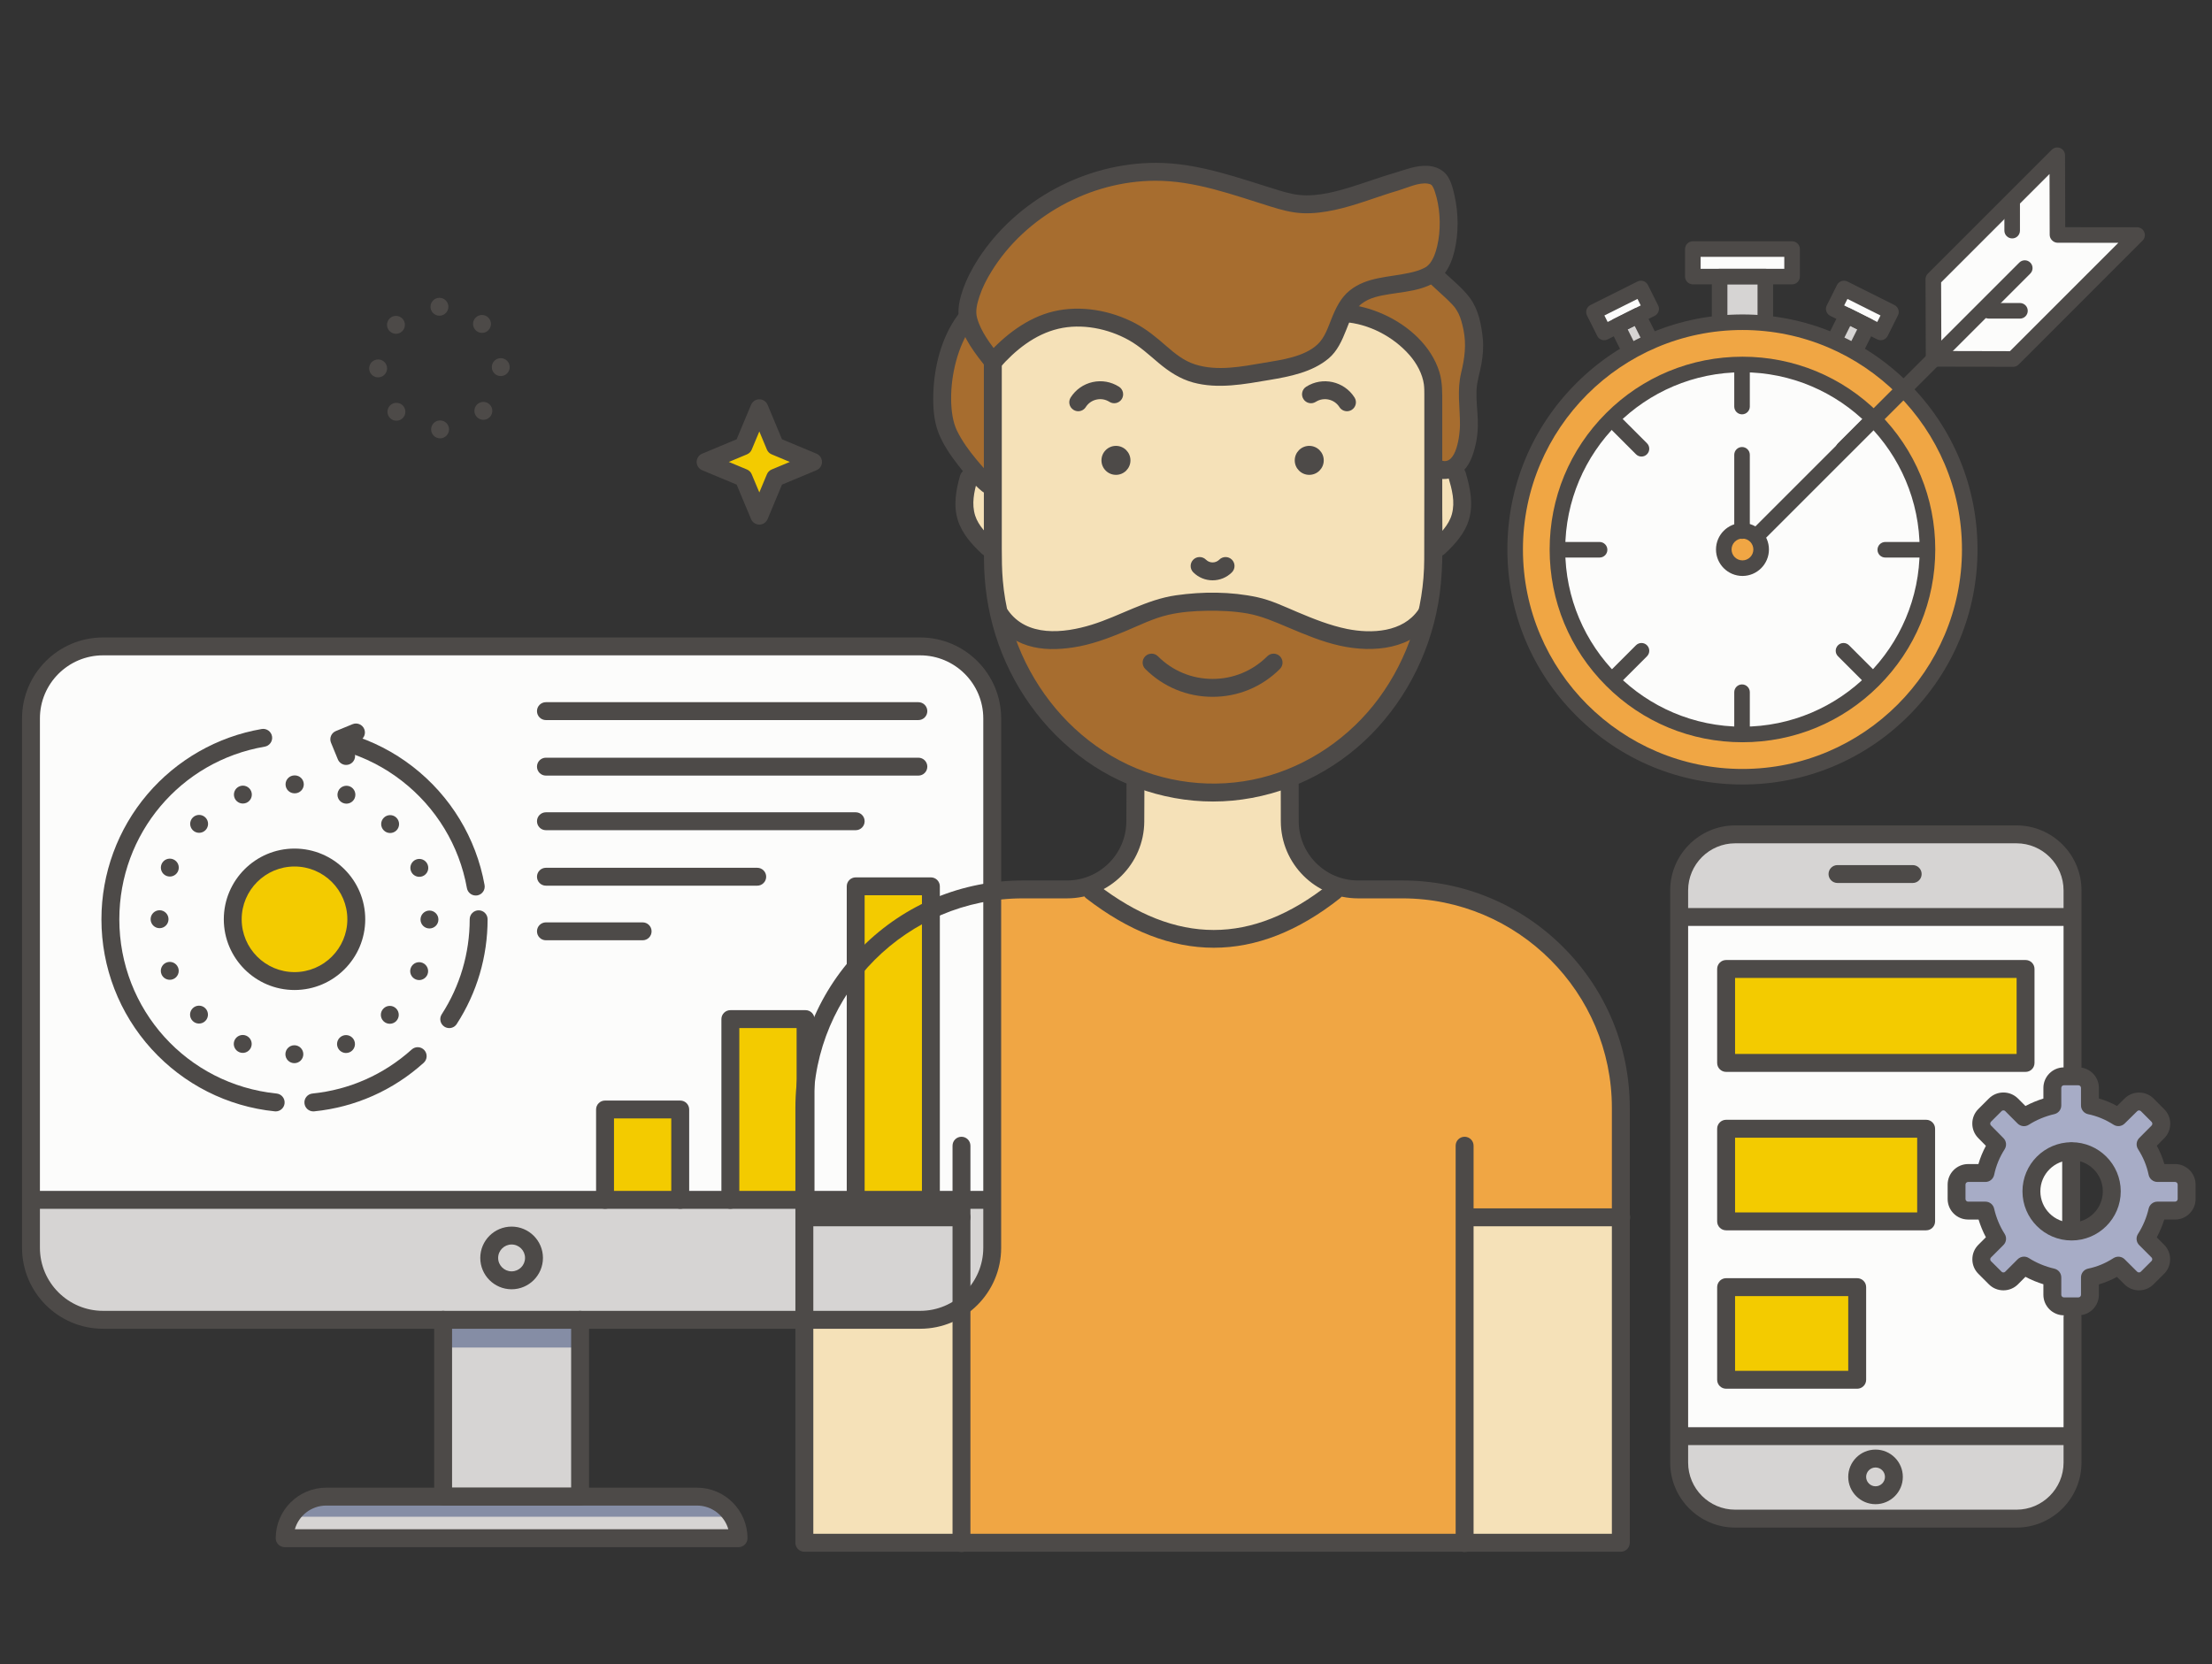 <?xml version="1.0" encoding="utf-8"?>
<!-- Generator: Adobe Illustrator 16.0.0, SVG Export Plug-In . SVG Version: 6.00 Build 0)  -->
<!DOCTYPE svg PUBLIC "-//W3C//DTD SVG 1.1//EN" "http://www.w3.org/Graphics/SVG/1.1/DTD/svg11.dtd">
<svg version="1.1" id="图层_1" xmlns="http://www.w3.org/2000/svg" xmlns:xlink="http://www.w3.org/1999/xlink" x="0px" y="0px"
	 width="436px" height="328.124px" viewBox="0 0 436 328.124" enable-background="new 0 0 436 328.124" xml:space="preserve">
<rect x="0" y="0" width="436" height="328.124" fill="#333333" stroke="none"/>
<g>
	<g>
		<g>
			<path fill="#4D4A48" d="M84.979,84.669c-0.013-0.976,0.772-1.771,1.749-1.786l0,0l0,0l0,0c0.973-0.005,1.768,0.773,1.784,1.751
				l0,0c0.01,0.971-0.775,1.771-1.752,1.781l0,0c-0.006,0-0.009,0-0.017,0l0,0C85.777,86.416,84.988,85.638,84.979,84.669z
				 M76.898,82.438c-0.693-0.688-0.7-1.802-0.02-2.501l0,0c0.686-0.693,1.8-0.698,2.5-0.014l0,0
				c0.687,0.682,0.697,1.796,0.021,2.494l0,0c-0.349,0.35-0.809,0.523-1.266,0.523l0,0C77.686,82.939,77.243,82.772,76.898,82.438z
				 M94.042,82.261c-0.697-0.678-0.713-1.797-0.033-2.491l0,0l0,0l0,0c0.684-0.704,1.801-0.713,2.5-0.035l0,0
				c0.697,0.682,0.707,1.796,0.03,2.494l0,0c-0.346,0.355-0.805,0.533-1.266,0.533l0,0C94.827,82.762,94.387,82.594,94.042,82.261z
				 M72.767,72.636c-0.01-0.977,0.779-1.77,1.752-1.775l0,0c0.976-0.005,1.771,0.783,1.778,1.757l0,0
				c0.003,0.974-0.786,1.77-1.758,1.774l0,0c-0.003,0-0.009,0-0.009,0l0,0C73.556,74.392,72.767,73.61,72.767,72.636z M96.94,72.402
				c0,0,0,0,0-0.003l0,0c-0.016-0.971,0.763-1.775,1.736-1.79l0,0c0.973-0.015,1.777,0.762,1.791,1.738l0,0
				c0.016,0.973-0.762,1.775-1.742,1.792l0,0c-0.003,0-0.013,0-0.02,0l0,0C97.743,74.139,96.953,73.367,96.94,72.402z M76.802,65.29
				c-0.69-0.686-0.693-1.805-0.006-2.496l0,0c0.689-0.69,1.804-0.693,2.497-0.005l0,0c0.693,0.687,0.693,1.802,0.003,2.496l0,0
				c-0.345,0.347-0.798,0.52-1.249,0.52l0,0C77.598,65.804,77.144,65.631,76.802,65.29z M93.786,65.133
				c-0.71-0.677-0.729-1.794-0.053-2.496l0,0c0.68-0.704,1.794-0.722,2.498-0.046l0,0c0.704,0.679,0.723,1.794,0.046,2.496l0,0
				c-0.345,0.36-0.812,0.54-1.271,0.54l0,0C94.565,65.626,94.124,65.461,93.786,65.133z M84.857,60.475
				c0-0.975,0.781-1.763,1.761-1.763l0,0c0.97,0,1.761,0.789,1.761,1.763l0,0c0,0.978-0.792,1.765-1.761,1.765l0,0
				C85.639,62.24,84.857,61.453,84.857,60.475z"/>
		</g>
	</g>
	<g>
		<g>
			<path fill="#A76D2F" d="M275.21,35.83c-7.197,2.08-14.933,5.95-22.126,3.84c-7.19-2.111-14.262-4.918-21.719-5.632
				c-14.331-1.379-29.158,5.777-36.993,17.853c-1.778,2.735-3.23,5.75-3.691,8.978c-0.463,3.23,3.041,7.915,5.058,10.479
				c3.648-4.241,8.745-7.962,14.309-8.564c5.563-0.603,11.331,0.986,15.8,4.351c2.452,1.847,4.542,4.211,7.269,5.606
				c4.571,2.33,10.033,1.551,15.097,0.721c4.354-0.72,10.914-1.694,13.556-5.23c2.057-2.756,2.389-6.614,4.798-9.072
				c3.779-3.851,10.42-2.341,15.179-4.876c4.627-2.466,4.663-14.367,1.922-18.837C281.625,33.334,278.039,35.015,275.21,35.83z"/>
		</g>
	</g>
	<g>
		<g>
			<path fill="#A76D2F" d="M281.746,54.282c-7.549,1.09-13.037,3.14-16.25,6.251c13.223,3.106,19.894,12.802,16.983,32.144
				c2.727,1.185,5.245-0.55,7.499-5.86c-0.812-6.688-0.65-13.694,0.604-21.057C289.633,60.03,287.122,55.792,281.746,54.282z"/>
		</g>
	</g>
	<g>
		<g>
			<path fill="#A76D2F" d="M195.688,95.641V70.408l-5.377-7.389C182.739,75.958,183.426,87.075,195.688,95.641z"/>
		</g>
	</g>
	<g>
		<g>
			<path fill="#A76D2F" d="M237.632,118.637c-15.176,0-28.59,15.117-40.542,3.787c6.691,19.372,18.988,32.129,40.654,33.825
				c21.393-0.546,35.882-11.673,43.181-33.825C267.98,133.116,244.217,115.287,237.632,118.637z"/>
		</g>
	</g>
	<g>
		<g>
			<path fill="#F5E1B8" d="M265.496,61.812c-1.893,5.917-5.968,10.183-14.46,11.594h-14.583l-20.381-10.44
				c-9.743-0.018-16.72,2.589-20.332,8.38l0.723,47.291c10.877,16.974,32.757-2,42.283,0.041
				c16.057-0.041,31.236,14.438,42.705,2.43l0.71-46.822C279.426,68.038,274.161,63.068,265.496,61.812z"/>
		</g>
	</g>
	<g>
		<g>
			<path fill="#F5E1B8" d="M283.566,93.702v14.29c4.42-2.769,5.373-7.709,3.707-14.29H283.566z"/>
		</g>
	</g>
	<g>
		<g>
			<path fill="#F5E1B8" d="M190.078,101.583l5.61,5.705V96.699C192.259,93.665,190.226,94.804,190.078,101.583z"/>
		</g>
	</g>
	<g>
		<g>
			<path fill="#F5E1B8" d="M254.967,154.023c-10.414,2.931-20.848,2.941-31.255,0.005c1.985,10.023-1.833,16.365-8.609,20.841
				c15.921,14.088,32.345,13.091,49.174,0C255.2,171.517,253.265,163.783,254.967,154.023z"/>
		</g>
	</g>
	<g>
		<g>
			<rect x="288.864" y="239.983" fill="#F5E1B8" width="30.701" height="64.164"/>
		</g>
	</g>
	<g>
		<g>
			<rect x="158.812" y="239.983" fill="#F5E1B8" width="30.7" height="64.164"/>
		</g>
	</g>
	<g>
		<g>
			<path fill="#F0A644" d="M285.876,176.387l-21.6-1.519c-17.42,14.093-33.739,13.091-49.174,0h-19.415
				c-17.556,4.976-30.575,14.393-35.501,31.74l-1.374,33.375h30.7v-14.118v14.118v64.229l99.352-0.065v-64.164h30.701
				C322.942,205.616,313.101,183.165,285.876,176.387z"/>
		</g>
	</g>
	<g>
		<g>
			<circle fill="#F0A644" cx="343.578" cy="108.264" r="44.74"/>
		</g>
	</g>
	<g>
		<g>
			<polygon fill="#FCFCFB" points="405.54,46.273 405.498,30.608 381.071,55.036 381.117,70.678 381.174,70.731 396.805,70.769 
				421.228,46.341 405.587,46.32 			"/>
		</g>
	</g>
	<g>
		<g>
			<path fill="#FCFCFB" d="M343.271,72.015c-20.047,0-36.29,16.25-36.29,36.291c0,20.041,16.243,36.291,36.29,36.291
				c20.042,0,36.291-16.25,36.291-36.291C379.562,88.265,363.312,72.015,343.271,72.015z"/>
		</g>
	</g>
	<g>
		<g>
			<path fill="#F0A644" d="M343.691,105.004c-1.789,0-3.24,1.454-3.24,3.241c0,1.787,1.451,3.24,3.24,3.24
				c1.786,0,3.235-1.453,3.235-3.24C346.927,106.458,345.478,105.004,343.691,105.004z"/>
		</g>
	</g>
	<g>
		<g>
			<rect x="333.667" y="49.103" fill="#FCFCFB" width="20.084" height="5.419"/>
		</g>
	</g>
	<g>
		<g>
			
				<rect x="362.012" y="59.761" transform="matrix(-0.894 -0.448 0.448 -0.894 667.883 280.315)" fill="#FCFCFB" width="10.14" height="2.869"/>
		</g>
	</g>
	<g>
		<g>
			<polygon fill="#FCFCFB" points="314.659,62.184 315.946,64.749 325.005,60.208 323.727,57.642 			"/>
		</g>
	</g>
	<g>
		<g>
			<rect x="338.95" y="54.522" fill="#D6D4D3" width="8.999" height="8.083"/>
		</g>
	</g>
	<g>
		<g>
			<polygon fill="#D6D4D3" points="362.912,67.297 365.412,68.431 367.285,64.282 364.791,63.148 			"/>
		</g>
	</g>
	<g>
		<g>
			<polygon fill="#D6D4D3" points="319.813,64.502 322.086,68.449 324.46,67.077 322.187,63.13 			"/>
		</g>
	</g>
	<g>
		<g>
			<rect x="331.121" y="180.781" fill="#FCFCFB" width="77.12" height="102.349"/>
		</g>
	</g>
	<g>
		<g>
			<path fill="#D6D4D3" d="M397.587,164.333h-55.546c-6.03,0-10.92,4.892-10.92,10.919v5.528h77.386v-5.528
				C408.507,169.225,403.624,164.333,397.587,164.333z"/>
		</g>
	</g>
	<g>
		<g>
			<path fill="#D6D4D3" d="M330.897,288.465c0,6.029,4.893,10.915,10.921,10.915h55.55c6.033,0,10.916-4.885,10.916-10.915v-5.533
				h-77.387V288.465z"/>
		</g>
	</g>
	<g>
		<g>
			<rect x="340.233" y="191.022" fill="#F3CB00" width="59.019" height="18.528"/>
		</g>
	</g>
	<g>
		<g>
			<rect x="340.233" y="222.519" fill="#F3CB00" width="39.425" height="18.265"/>
		</g>
	</g>
	<g>
		<g>
			<rect x="340.233" y="253.752" fill="#F3CB00" width="25.826" height="18.265"/>
		</g>
	</g>
	<g>
		<g>
			<path fill="#A7ACC6" d="M428.721,231.247h-3.482c-0.445-2.117-1.247-3.965-2.329-5.649l2.438-2.451
				c0.884-0.896,0.884-2.334-0.007-3.225l-2.096-2.101c-0.891-0.891-2.328-0.896-3.219-0.015l-2.473,2.435
				c-1.682-1.073-3.493-1.874-5.607-2.313v-3.452c0-1.26-1.022-2.284-2.287-2.284h-2.84c-1.262,0-2.283,1.023-2.283,2.284v3.452
				c-1.945,0.445-3.904,1.241-5.59,2.324l-2.445-2.44c-0.891-0.89-2.336-0.89-3.23,0l-2.085,2.085
				c-0.886,0.887-0.89,2.325-0.005,3.22l2.462,2.496c-1.069,1.686-1.857,3.518-2.304,5.634h-3.402c-1.263,0-2.283,1.021-2.283,2.282
				v2.846c0,1.26,1.021,2.287,2.283,2.287h3.408c0.44,1.939,1.229,3.863,2.3,5.544l-2.444,2.44c-0.894,0.891-0.894,2.338,0,3.229
				l2.07,2.077c0.896,0.891,2.34,0.891,3.23-0.004l2.445-2.445c1.692,1.083,3.645,1.882,5.59,2.328v3.426
				c0,1.263,1.021,2.284,2.283,2.284h2.84c1.265,0,2.287-1.021,2.287-2.284v-3.426c2.114-0.44,3.916-1.24,5.6-2.313l2.461,2.44
				c0.891,0.886,2.327,0.886,3.218,0l2.09-2.091c0.896-0.891,0.896-2.334,0.007-3.229l-2.419-2.42
				c1.08-1.681,1.892-3.615,2.337-5.554h3.482c1.256,0,2.277-1.027,2.277-2.287v-2.846
				C430.998,232.269,429.977,231.247,428.721,231.247z M408.326,243.016c-4.502,0-8.148-3.649-8.148-8.15
				c0-4.5,3.646-8.151,8.148-8.151c4.5,0,8.15,3.651,8.15,8.151C416.477,239.367,412.826,243.016,408.326,243.016z"/>
		</g>
	</g>
	<g>
		<g>
			<polygon fill="#F3CB00" points="149.667,80.478 146.548,87.951 139.082,91.069 146.548,94.187 149.667,101.66 152.789,94.187 
				160.252,91.069 152.789,87.951 			"/>
		</g>
	</g>
	<g>
		<g>
			<path fill="#D6D4D3" d="M6.143,246.97c0,7.3,5.919,13.217,13.217,13.217h162.996c7.298,0,13.22-5.917,13.22-13.217v-10.429H6.143
				V246.97z"/>
		</g>
	</g>
	<g>
		<g>
			<rect x="86.378" y="259.829" fill="#D6D4D3" width="27.959" height="35.216"/>
		</g>
	</g>
	<g>
		<g>
			<path fill="#D6D4D3" d="M137.755,295.045H64.607c-4.318,0-7.818,3.503-7.818,7.816v0.032h88.783v-0.032
				C145.572,298.548,142.069,295.045,137.755,295.045z"/>
		</g>
	</g>
	<g>
		<g>
			<rect x="87.841" y="260.009" fill="#858DA5" width="26.825" height="5.651"/>
		</g>
	</g>
	<g>
		<g>
			<path fill="#858DA5" d="M64.607,295.127c-2.764,0-5.195,1.356-6.583,3.523v0.359h85.05v-1.868
				c-1.389-1.296-3.263-2.014-5.32-2.014H64.607z"/>
		</g>
	</g>
	<g>
		<g>
			<path fill="#FCFCFB" d="M180.501,127.431H21.184c-8.328,0-15.077,6.749-15.077,15.076v94.034h189.469v-94.034
				C195.575,134.18,188.822,127.431,180.501,127.431z"/>
		</g>
	</g>
	<g>
		<g>
			<rect x="168.665" y="174.782" fill="#F3CB00" width="15.461" height="61.5"/>
		</g>
	</g>
	<g>
		<g>
			<rect x="143.637" y="200.914" fill="#F3CB00" width="15.465" height="35.476"/>
		</g>
	</g>
	<g>
		<g>
			<rect x="118.935" y="218.729" fill="#F3CB00" width="15.458" height="17.737"/>
		</g>
	</g>
	<g>
		<g>
			<circle fill="#F3CB00" cx="58.051" cy="180.988" r="12.418"/>
		</g>
	</g>
	<g>
		<path fill="#4D4A48" d="M149.667,103.421c-0.713,0-1.351-0.426-1.626-1.083l-2.843-6.799l-6.798-2.839
			c-0.655-0.28-1.085-0.917-1.085-1.63c0-0.715,0.43-1.353,1.085-1.63l6.798-2.841l2.843-6.797c0.276-0.654,0.914-1.084,1.626-1.084
			c0.713,0,1.351,0.431,1.63,1.084l2.839,6.797l6.799,2.841c0.654,0.277,1.085,0.915,1.085,1.63c0,0.713-0.431,1.35-1.085,1.63
			l-6.799,2.839l-2.839,6.799C151.018,102.995,150.38,103.421,149.667,103.421z M143.657,91.069l3.575,1.487
			c0.424,0.183,0.766,0.523,0.94,0.953l1.495,3.569l1.492-3.569c0.178-0.43,0.516-0.771,0.947-0.953l3.569-1.487l-3.569-1.494
			c-0.431-0.177-0.769-0.516-0.947-0.946l-1.492-3.569l-1.495,3.569c-0.174,0.431-0.516,0.769-0.94,0.946L143.657,91.069z"/>
	</g>
	<g>
		<g>
			<g>
				<g>
					<g>
						<path fill="#4D4A48" d="M397.467,301.151h-55.452c-7.055,0-12.808-5.746-12.808-12.808V175.531
							c0-7.06,5.753-12.806,12.808-12.806h55.452c7.059,0,12.809,5.746,12.809,12.806v35.603c0,0.973-0.792,1.763-1.769,1.763
							c-0.975,0-1.765-0.79-1.765-1.763v-35.603c0-5.116-4.162-9.278-9.275-9.278h-55.452c-5.109,0-9.273,4.162-9.273,9.278v112.812
							c0,5.113,4.164,9.279,9.273,9.279h55.452c5.113,0,9.275-4.167,9.275-9.279v-28.688c0-0.973,0.79-1.761,1.765-1.761
							c0.977,0,1.769,0.788,1.769,1.761v28.688C410.275,295.405,404.525,301.151,397.467,301.151z"/>
					</g>
				</g>
				<g>
					<g>
						<g>
							<path fill="#4D4A48" d="M408.241,284.891h-77.12c-0.97,0-1.761-0.79-1.761-1.761c0-0.978,0.791-1.767,1.761-1.767h77.12
								c0.97,0,1.761,0.789,1.761,1.767C410.002,284.101,409.211,284.891,408.241,284.891z"/>
						</g>
					</g>
					<g>
						<g>
							<path fill="#4D4A48" d="M408.241,182.542h-77.12c-0.97,0-1.761-0.79-1.761-1.762c0-0.976,0.791-1.767,1.761-1.767h77.12
								c0.97,0,1.761,0.791,1.761,1.767C410.002,181.753,409.211,182.542,408.241,182.542z"/>
						</g>
					</g>
				</g>
				<g>
					<g>
						<path fill="#4D4A48" d="M369.681,296.539c-2.967,0-5.382-2.414-5.382-5.381c0-2.966,2.415-5.381,5.382-5.381
							c2.972,0,5.379,2.415,5.379,5.381C375.06,294.125,372.652,296.539,369.681,296.539z M369.681,289.306
							c-1.019,0-1.853,0.83-1.853,1.852c0,1.017,0.834,1.854,1.853,1.854c1.021,0,1.858-0.837,1.858-1.854
							C371.539,290.135,370.702,289.306,369.681,289.306z"/>
					</g>
				</g>
				<g>
					<g>
						<path fill="#4D4A48" d="M377.006,174.074h-14.823c-0.977,0-1.765-0.789-1.765-1.762c0-0.977,0.788-1.766,1.765-1.766h14.823
							c0.973,0,1.762,0.789,1.762,1.766C378.768,173.285,377.979,174.074,377.006,174.074z"/>
					</g>
				</g>
			</g>
			<g>
				<g>
					<path fill="#4D4A48" d="M399.252,211.316h-59.019c-0.977,0-1.77-0.79-1.77-1.767v-18.528c0-0.972,0.793-1.761,1.77-1.761
						h59.019c0.979,0,1.764,0.789,1.764,1.761v18.528C401.016,210.527,400.23,211.316,399.252,211.316z M341.994,207.783h55.494
						v-14.995h-55.494V207.783z"/>
				</g>
			</g>
			<g>
				<g>
					<path fill="#4D4A48" d="M379.658,242.55h-39.425c-0.977,0-1.77-0.789-1.77-1.767v-18.265c0-0.971,0.793-1.761,1.77-1.761
						h39.425c0.973,0,1.761,0.79,1.761,1.761v18.265C381.419,241.761,380.631,242.55,379.658,242.55z M341.994,239.017h35.896
						v-14.73h-35.896V239.017z"/>
				</g>
			</g>
			<g>
				<g>
					<path fill="#4D4A48" d="M366.06,273.778h-25.826c-0.977,0-1.77-0.789-1.77-1.762v-18.265c0-0.976,0.793-1.766,1.77-1.766
						h25.826c0.979,0,1.769,0.79,1.769,1.766v18.265C367.828,272.99,367.038,273.778,366.06,273.778z M341.994,270.25h22.305
						v-14.735h-22.305V270.25z"/>
				</g>
			</g>
			<g>
				<g>
					<g>
						<path fill="#4D4A48" d="M409.658,259.306h-2.84c-2.234,0-4.052-1.817-4.052-4.051v-2.075
							c-1.229-0.375-2.426-0.871-3.535-1.467l-1.479,1.484c-0.766,0.765-1.785,1.183-2.866,1.183l0,0
							c-1.084,0-2.096-0.418-2.862-1.183l-2.07-2.072c-0.768-0.764-1.189-1.781-1.189-2.864c0-1.084,0.422-2.102,1.189-2.866
							l1.479-1.479c-0.588-1.103-1.07-2.282-1.444-3.493h-2.052c-2.233,0-4.044-1.817-4.044-4.048v-2.846
							c0-2.227,1.811-4.044,4.044-4.044h2.023c0.359-1.25,0.856-2.44,1.473-3.595l-1.508-1.533c-1.564-1.581-1.559-4.14,0.01-5.711
							l2.088-2.085c0.769-0.764,1.78-1.184,2.864-1.184c1.081,0,2.097,0.42,2.866,1.184l1.479,1.479
							c1.109-0.593,2.307-1.089,3.535-1.469v-2.095c0-2.233,1.817-4.05,4.052-4.05h2.84c2.237,0,4.048,1.817,4.048,4.05v2.076
							c1.236,0.359,2.416,0.851,3.576,1.484l1.501-1.484c1.58-1.559,4.141-1.55,5.705,0.019l2.104,2.106
							c1.567,1.575,1.573,4.136,0.002,5.71l-1.47,1.484c0.629,1.159,1.125,2.36,1.488,3.615h2.107c2.229,0,4.046,1.817,4.046,4.044
							v2.846c0,2.231-1.816,4.048-4.046,4.048h-2.128c-0.383,1.216-0.879,2.401-1.476,3.515l1.449,1.453
							c0.768,0.764,1.181,1.781,1.181,2.866c0,1.078-0.415,2.095-1.181,2.859l-2.099,2.087c-1.566,1.569-4.133,1.574-5.708,0.005
							l-1.487-1.479c-1.158,0.627-2.334,1.119-3.566,1.479v2.048C413.706,257.489,411.896,259.306,409.658,259.306z
							 M398.945,247.738c0.323,0,0.66,0.092,0.952,0.279c1.487,0.951,3.23,1.676,5.032,2.091c0.797,0.187,1.366,0.901,1.366,1.721
							v3.426c0,0.29,0.233,0.523,0.522,0.523h2.84c0.288,0,0.523-0.233,0.523-0.523v-3.426c0-0.836,0.584-1.554,1.397-1.727
							c1.806-0.375,3.392-1.037,5.012-2.075c0.701-0.445,1.611-0.35,2.198,0.233l2.457,2.445c0.207,0.197,0.53,0.197,0.731,0
							l2.09-2.086c0.129-0.127,0.155-0.268,0.155-0.369c0-0.097-0.026-0.238-0.155-0.365l-2.412-2.42
							c-0.589-0.586-0.688-1.503-0.239-2.201c0.97-1.509,1.695-3.235,2.103-5.002c0.188-0.8,0.9-1.367,1.72-1.367h3.482
							c0.283,0,0.516-0.234,0.516-0.521v-2.846c0-0.283-0.232-0.516-0.516-0.516h-3.482c-0.829,0-1.555-0.587-1.726-1.402
							c-0.378-1.812-1.069-3.468-2.088-5.062c-0.442-0.693-0.348-1.61,0.234-2.197l2.435-2.451c0.197-0.202,0.197-0.531,0-0.733
							l-2.1-2.102c-0.204-0.202-0.533-0.207-0.731-0.005l-2.474,2.436c-0.587,0.582-1.495,0.678-2.188,0.233
							c-1.609-1.028-3.25-1.707-5.021-2.075c-0.813-0.173-1.397-0.893-1.397-1.727v-3.452c0-0.289-0.235-0.522-0.523-0.522h-2.84
							c-0.289,0-0.522,0.233-0.522,0.522v3.452c0,0.82-0.569,1.533-1.366,1.716c-1.802,0.415-3.545,1.14-5.04,2.096
							c-0.695,0.446-1.611,0.344-2.2-0.238l-2.438-2.445c-0.123-0.126-0.264-0.151-0.366-0.151c-0.101,0-0.243,0.024-0.363,0.151
							l-2.087,2.085c-0.201,0.204-0.201,0.533,0,0.735l2.46,2.496c0.583,0.586,0.678,1.494,0.237,2.192
							c-1.015,1.589-1.688,3.24-2.07,5.047c-0.171,0.815-0.89,1.402-1.725,1.402h-3.402c-0.29,0-0.522,0.233-0.522,0.516v2.846
							c0,0.287,0.232,0.521,0.522,0.521h3.408c0.818,0,1.532,0.566,1.715,1.372c0.404,1.771,1.117,3.499,2.074,4.987
							c0.446,0.698,0.346,1.614-0.243,2.197l-2.444,2.445c-0.127,0.127-0.152,0.268-0.152,0.365c0,0.101,0.025,0.243,0.152,0.37
							l2.077,2.07c0.12,0.126,0.263,0.151,0.363,0.151l0,0c0.103,0,0.243-0.025,0.366-0.151l2.443-2.445
							C398.035,247.916,398.491,247.738,398.945,247.738z"/>
					</g>
				</g>
				<g>
					<g>
						<path fill="#4D4A48" d="M408.326,244.549c-5.342,0-9.684-4.343-9.684-9.683c0-5.341,4.342-9.684,9.684-9.684
							c5.341,0,9.686,4.343,9.686,9.684C418.012,240.207,413.667,244.549,408.326,244.549z M408.326,228.71
							c-3.391,0-6.159,2.759-6.159,6.156c0,3.391,2.769,6.156,6.159,6.156c3.395,0,6.156-2.765,6.156-6.156
							C414.482,231.469,411.721,228.71,408.326,228.71z"/>
					</g>
				</g>
			</g>
		</g>
		<g>
			<g>
				<path fill="#4D4A48" d="M408.241,244.13c-0.979,0-1.769-0.791-1.769-1.768v-15.348c0-0.976,0.79-1.766,1.769-1.766
					c0.97,0,1.761,0.791,1.761,1.766v15.348C410.002,243.34,409.211,244.13,408.241,244.13z"/>
			</g>
		</g>
	</g>
	<g>
		<g>
			<g>
				<path fill="#4D4A48" d="M343.453,154.66c-12.381,0-24.014-4.819-32.766-13.571c-8.755-8.753-13.572-20.386-13.572-32.763
					c0-12.376,4.817-24.015,13.572-32.762c8.752-8.756,20.385-13.572,32.766-13.572c12.374,0,24.009,4.816,32.765,13.572
					c8.745,8.748,13.564,20.386,13.564,32.762c0,12.377-4.819,24.01-13.564,32.763C367.462,149.841,355.827,154.66,343.453,154.66z
					 M343.453,65.056c-23.863,0-43.271,19.412-43.271,43.27c0,23.859,19.408,43.268,43.271,43.268
					c23.853,0,43.264-19.409,43.264-43.268C386.717,84.467,367.306,65.056,343.453,65.056z"/>
			</g>
		</g>
		<g>
			<g>
				<path fill="#4D4A48" d="M343.453,146.328c-10.153,0-19.702-3.948-26.88-11.132c-7.178-7.179-11.127-16.72-11.127-26.871
					c0-10.155,3.949-19.696,11.127-26.875c7.178-7.176,16.727-11.128,26.88-11.128c10.145,0,19.691,3.953,26.871,11.128
					c7.178,7.179,11.131,16.72,11.131,26.875c0,10.15-3.953,19.692-11.131,26.871C363.145,142.38,353.598,146.328,343.453,146.328z
					 M343.453,73.39c-19.267,0-34.938,15.67-34.938,34.936c0,19.262,15.672,34.935,34.938,34.935
					c19.261,0,34.929-15.673,34.929-34.935C378.382,89.06,362.714,73.39,343.453,73.39z"/>
			</g>
		</g>
		<g>
			<g>
				<path fill="#4D4A48" d="M347.949,65.056c-0.844,0-1.526-0.682-1.526-1.531v-7.468h-5.94v7.468c0,0.85-0.683,1.531-1.532,1.531
					c-0.853,0-1.536-0.682-1.536-1.531v-9.002c0-0.848,0.684-1.533,1.536-1.533h8.999c0.851,0,1.538,0.685,1.538,1.533v9.002
					C349.487,64.374,348.8,65.056,347.949,65.056z"/>
			</g>
		</g>
		<g>
			<g>
				<path fill="#4D4A48" d="M353.234,56.057h-19.567c-0.844,0-1.533-0.687-1.533-1.535v-5.419c0-0.851,0.689-1.536,1.533-1.536
					h19.567c0.844,0,1.533,0.685,1.533,1.536v5.419C354.768,55.37,354.078,56.057,353.234,56.057z M335.203,52.989h16.493v-2.352
					h-16.493V52.989z"/>
			</g>
		</g>
		<g>
			<g>
				<g>
					<g>
						<path fill="#4D4A48" d="M365.701,70.627c-0.228,0-0.466-0.051-0.683-0.163c-0.76-0.379-1.062-1.299-0.688-2.057l1.743-3.478
							l-1.374-0.686l-1.741,3.475c-0.378,0.757-1.303,1.066-2.061,0.686c-0.754-0.38-1.061-1.3-0.683-2.057l2.43-4.849
							c0.182-0.365,0.5-0.641,0.885-0.771c0.386-0.128,0.812-0.098,1.177,0.084l4.114,2.061c0.357,0.182,0.638,0.504,0.767,0.889
							c0.13,0.385,0.098,0.806-0.082,1.171l-2.431,4.849C366.806,70.317,366.265,70.627,365.701,70.627z"/>
					</g>
				</g>
				<g>
					<g>
						<path fill="#4D4A48" d="M370.702,67.068c-0.235,0-0.469-0.056-0.683-0.161l-9.265-4.64c-0.363-0.183-0.638-0.501-0.768-0.885
							c-0.133-0.388-0.103-0.809,0.083-1.172l2.018-4.026c0.379-0.759,1.3-1.064,2.06-0.685l9.26,4.637
							c0.752,0.379,1.067,1.303,0.684,2.061l-2.014,4.024c-0.185,0.364-0.503,0.641-0.889,0.769
							C371.032,67.041,370.871,67.068,370.702,67.068z M363.501,60.212l6.519,3.263l0.639-1.281l-6.515-3.262L363.501,60.212z"/>
					</g>
				</g>
			</g>
			<g>
				<g>
					<g>
						<path fill="#4D4A48" d="M321.199,70.627c-0.568,0-1.104-0.311-1.377-0.846l-2.427-4.849c-0.376-0.757-0.072-1.681,0.685-2.06
							l4.114-2.061c0.366-0.182,0.786-0.212,1.17-0.084c0.387,0.13,0.712,0.406,0.893,0.771l2.43,4.849
							c0.376,0.757,0.071,1.677-0.688,2.057c-0.76,0.381-1.679,0.072-2.055-0.686l-1.741-3.475l-1.377,0.686l1.741,3.478
							c0.384,0.758,0.07,1.678-0.684,2.057C321.666,70.577,321.428,70.627,321.199,70.627z"/>
					</g>
				</g>
				<g>
					<g>
						<path fill="#4D4A48" d="M316.199,67.068c-0.562,0-1.105-0.311-1.377-0.847l-2.016-4.024c-0.182-0.365-0.213-0.786-0.082-1.172
							c0.129-0.386,0.407-0.707,0.769-0.889l9.261-4.637c0.365-0.183,0.786-0.213,1.17-0.084c0.385,0.128,0.707,0.404,0.892,0.769
							l2.014,4.026c0.38,0.755,0.073,1.679-0.683,2.057l-9.264,4.64C316.666,67.016,316.433,67.068,316.199,67.068z M316.237,62.194
							l0.641,1.281l6.521-3.263l-0.638-1.28L316.237,62.194z"/>
					</g>
				</g>
			</g>
		</g>
		<g>
			<g>
				<g>
					<path fill="#4D4A48" d="M343.369,81.684c-0.848,0-1.536-0.688-1.536-1.534v-8.135c0-0.849,0.688-1.533,1.536-1.533
						c0.844,0,1.532,0.685,1.532,1.533v8.135C344.901,80.995,344.213,81.684,343.369,81.684z"/>
				</g>
			</g>
			<g>
				<g>
					<path fill="#4D4A48" d="M343.369,146.131c-0.848,0-1.536-0.688-1.536-1.535v-8.134c0-0.845,0.688-1.533,1.536-1.533
						c0.844,0,1.532,0.688,1.532,1.533v8.134C344.901,145.443,344.213,146.131,343.369,146.131z"/>
				</g>
			</g>
		</g>
		<g>
			<g>
				<g>
					<path fill="#4D4A48" d="M315.289,109.916h-8.132c-0.851,0-1.537-0.683-1.537-1.534c0-0.845,0.687-1.534,1.537-1.534h8.132
						c0.844,0,1.533,0.688,1.533,1.534C316.822,109.232,316.133,109.916,315.289,109.916z"/>
				</g>
			</g>
			<g>
				<g>
					<path fill="#4D4A48" d="M379.741,109.916h-8.139c-0.85,0-1.534-0.683-1.534-1.534c0-0.845,0.685-1.534,1.534-1.534h8.139
						c0.838,0,1.527,0.688,1.527,1.534C381.269,109.232,380.579,109.916,379.741,109.916z"/>
				</g>
			</g>
		</g>
		<g>
			<g>
				<g>
					<path fill="#4D4A48" d="M317.799,135.576c-0.394,0-0.79-0.146-1.088-0.445c-0.604-0.603-0.604-1.574,0-2.172l5.751-5.75
						c0.601-0.597,1.574-0.597,2.169,0c0.599,0.603,0.599,1.569,0,2.172l-5.748,5.75
						C318.576,135.43,318.188,135.576,317.799,135.576z"/>
				</g>
			</g>
			<g>
				<g>
					<path fill="#4D4A48" d="M363.368,90.006c-0.395,0-0.788-0.147-1.083-0.452c-0.604-0.597-0.604-1.569,0-2.166l5.75-5.75
						c0.597-0.603,1.569-0.603,2.168,0c0.602,0.596,0.602,1.569,0,2.167l-5.75,5.75C364.154,89.859,363.762,90.006,363.368,90.006z"
						/>
				</g>
			</g>
		</g>
		<g>
			<g>
				<g>
					<path fill="#4D4A48" d="M369.118,135.576c-0.394,0-0.788-0.146-1.083-0.445l-5.75-5.75c-0.604-0.603-0.604-1.569,0-2.172
						c0.597-0.597,1.569-0.597,2.168,0l5.75,5.75c0.602,0.599,0.602,1.569,0,2.172C369.904,135.43,369.515,135.576,369.118,135.576z
						"/>
				</g>
			</g>
			<g>
				<g>
					<path fill="#4D4A48" d="M323.549,90.006c-0.393,0-0.787-0.147-1.087-0.452l-5.751-5.75c-0.604-0.598-0.604-1.571,0-2.167
						c0.602-0.603,1.574-0.603,2.172,0l5.748,5.75c0.599,0.597,0.599,1.569,0,2.166C324.335,89.859,323.937,90.006,323.549,90.006z"
						/>
				</g>
			</g>
		</g>
		<g>
			<g>
				<path fill="#4D4A48" d="M343.453,113.545c-2.881,0-5.218-2.345-5.218-5.22c0-2.88,2.337-5.219,5.218-5.219
					c2.877,0,5.216,2.338,5.216,5.219C348.669,111.2,346.33,113.545,343.453,113.545z M343.453,106.174
					c-1.186,0-2.151,0.967-2.151,2.152c0,1.184,0.966,2.147,2.151,2.147c1.181,0,2.147-0.963,2.147-2.147
					C345.601,107.141,344.634,106.174,343.453,106.174z"/>
			</g>
		</g>
		<g>
			<g>
				<path fill="#4D4A48" d="M343.369,106.235c-0.848,0-1.536-0.688-1.536-1.533V89.661c0-0.845,0.688-1.533,1.536-1.533
					c0.844,0,1.532,0.688,1.532,1.533v15.041C344.901,105.546,344.213,106.235,343.369,106.235z"/>
			</g>
		</g>
		<g>
			<g>
				<g>
					<path fill="#4D4A48" d="M346.797,106.685c-0.393,0-0.782-0.151-1.086-0.45c-0.597-0.598-0.597-1.569,0-2.172l52.305-52.296
						c0.597-0.601,1.567-0.601,2.164,0c0.599,0.597,0.599,1.571,0,2.171l-52.296,52.298
						C347.584,106.534,347.189,106.685,346.797,106.685z"/>
				</g>
			</g>
			<g>
				<g>
					<path fill="#4D4A48" d="M396.805,72.323h-0.006l-15.633-0.047c-0.404-0.003-0.795-0.168-1.081-0.454l-0.053-0.056
						c-0.282-0.287-0.444-0.675-0.444-1.082l-0.053-15.644c0-0.412,0.161-0.802,0.449-1.091l24.428-24.428
						c0.441-0.437,1.098-0.571,1.671-0.333c0.577,0.238,0.952,0.793,0.952,1.415l0.037,14.185l14.164,0.017
						c0.621,0.003,1.179,0.375,1.412,0.95c0.243,0.572,0.111,1.232-0.329,1.671l-24.427,24.438
						C397.602,72.151,397.213,72.323,396.805,72.323z M382.651,69.2l13.521,0.033l21.364-21.362l-11.949-0.015
						c-0.408,0-0.799-0.162-1.082-0.451l-0.052-0.048c-0.284-0.286-0.445-0.673-0.445-1.077L403.977,34.3l-21.371,21.369
						L382.651,69.2z"/>
				</g>
			</g>
		</g>
		<g>
			<g>
				<path fill="#4D4A48" d="M398.146,62.81h-6.135c-0.846,0-1.536-0.688-1.536-1.534c0-0.848,0.69-1.537,1.536-1.537h6.135
					c0.852,0,1.537,0.688,1.537,1.537C399.684,62.121,398.998,62.81,398.146,62.81z"/>
			</g>
		</g>
		<g>
			<g>
				<path fill="#4D4A48" d="M396.618,47.001c-0.852,0-1.542-0.686-1.542-1.533v-5.217c0-0.848,0.69-1.537,1.542-1.537
					c0.844,0,1.528,0.689,1.528,1.537v5.217C398.146,46.316,397.462,47.001,396.618,47.001z"/>
			</g>
		</g>
	</g>
	<g>
		<g>
			<g>
				<g>
					<path fill="#4D4A48" d="M181.373,261.955H20.313c-8.811,0-15.968-7.164-15.968-15.968V141.636
						c0-8.809,7.157-15.966,15.968-15.966h161.06c8.804,0,15.964,7.157,15.964,15.966v104.351
						C197.337,254.791,190.176,261.955,181.373,261.955z M20.313,129.197c-6.862,0-12.445,5.579-12.445,12.438v104.351
						c0,6.86,5.583,12.438,12.445,12.438h161.06c6.852,0,12.438-5.578,12.438-12.438V141.636c0-6.86-5.586-12.438-12.438-12.438
						H20.313z"/>
				</g>
			</g>
			<g>
				<g>
					<g>
						<path fill="#4D4A48" d="M114.337,296.812H87.345c-0.977,0-1.771-0.79-1.771-1.768v-34.858c0-0.972,0.795-1.762,1.771-1.762
							c0.973,0,1.761,0.79,1.761,1.762v33.096h23.47v-33.096c0-0.972,0.789-1.762,1.761-1.762c0.976,0,1.768,0.79,1.768,1.762
							v34.858C116.105,296.023,115.313,296.812,114.337,296.812z"/>
					</g>
				</g>
				<g>
					<g>
						<path fill="#4D4A48" d="M145.572,305.009H56.113c-0.977,0-1.768-0.791-1.768-1.763c0-5.491,4.47-9.962,9.963-9.962h73.062
							c5.498,0,9.964,4.471,9.964,9.962C147.334,304.218,146.542,305.009,145.572,305.009z M58.121,301.479h85.437
							c-0.765-2.692-3.25-4.667-6.188-4.667H64.308C61.371,296.812,58.886,298.787,58.121,301.479z"/>
					</g>
				</g>
			</g>
			<g>
				<g>
					<path fill="#4D4A48" d="M195.487,238.309H6.143c-0.976,0-1.768-0.791-1.768-1.769c0-0.97,0.792-1.761,1.768-1.761h189.344
						c0.969,0,1.761,0.791,1.761,1.761C197.248,237.519,196.456,238.309,195.487,238.309z"/>
				</g>
			</g>
			<g>
				<g>
					<path fill="#4D4A48" d="M100.841,254.172c-3.405,0-6.175-2.773-6.175-6.181c0-3.406,2.77-6.175,6.175-6.175
						c3.401,0,6.178,2.769,6.178,6.175C107.019,251.399,104.242,254.172,100.841,254.172z M100.841,245.344
						c-1.456,0-2.652,1.189-2.652,2.647c0,1.463,1.196,2.648,2.652,2.648c1.459,0,2.648-1.185,2.648-2.648
						C103.49,246.534,102.3,245.344,100.841,245.344z"/>
				</g>
			</g>
		</g>
		<g>
			<g>
				<g>
					<g>
						<path fill="#4D4A48" d="M58.051,195.173c-7.683,0-13.937-6.257-13.937-13.94c0-7.686,6.254-13.942,13.937-13.942
							c7.69,0,13.94,6.256,13.94,13.942C71.992,188.916,65.741,195.173,58.051,195.173z M58.051,170.824
							c-5.741,0-10.414,4.668-10.414,10.409c0,5.739,4.673,10.412,10.414,10.412c5.742,0,10.414-4.673,10.414-10.412
							C68.465,175.492,63.793,170.824,58.051,170.824z"/>
					</g>
				</g>
				<g>
					<g>
						<path fill="#4D4A48" d="M58.022,209.595c-0.98,0-1.768-0.79-1.768-1.766l0,0c0.007-0.973,0.795-1.764,1.771-1.764l0,0
							c0.973,0,1.761,0.791,1.761,1.769l0,0C59.786,208.805,58.998,209.595,58.022,209.595L58.022,209.595L58.022,209.595z
							 M66.569,206.497c-0.375-0.895,0.056-1.929,0.963-2.304l0,0c0.897-0.368,1.929,0.057,2.297,0.958l0,0
							c0.375,0.9-0.049,1.934-0.95,2.308l0,0c-0.224,0.085-0.45,0.132-0.68,0.132l0,0C67.513,207.591,66.855,207.18,66.569,206.497z
							 M47.17,207.434c-0.899-0.375-1.331-1.406-0.956-2.309l0,0c0.375-0.9,1.414-1.326,2.311-0.952l0,0
							c0.9,0.375,1.324,1.409,0.95,2.309l0,0c-0.282,0.679-0.937,1.088-1.63,1.088l0,0C47.618,207.57,47.392,207.525,47.17,207.434z
							 M75.58,201.313c-0.683-0.688-0.683-1.806,0.013-2.495l0,0c0.687-0.688,1.801-0.688,2.488,0l0,0
							c0.69,0.694,0.69,1.812,0,2.495v0.006c-0.342,0.338-0.798,0.511-1.245,0.511l0,0C76.382,201.83,75.932,201.658,75.58,201.313z
							 M37.979,201.273c-0.69-0.688-0.69-1.808,0-2.496l0,0c0.69-0.688,1.814-0.688,2.494,0l0,0c0.69,0.693,0.69,1.807,0,2.496l0,0
							c-0.342,0.343-0.792,0.516-1.249,0.516l0,0C38.774,201.789,38.324,201.617,37.979,201.273z M81.939,193.078
							c-0.901-0.375-1.325-1.408-0.95-2.304l0,0c0.375-0.9,1.406-1.326,2.307-0.951l0,0c0.9,0.375,1.328,1.406,0.954,2.309l0,0
							c-0.286,0.672-0.943,1.083-1.63,1.083l0,0C82.389,193.214,82.162,193.173,81.939,193.078z M31.834,192.07
							c-0.375-0.902,0.056-1.934,0.953-2.304l0,0c0.9-0.375,1.932,0.051,2.307,0.957l0,0l0,0l0,0
							c0.375,0.897-0.056,1.934-0.956,2.304l0,0c-0.217,0.091-0.45,0.131-0.673,0.131l0,0
							C32.771,193.158,32.117,192.754,31.834,192.07z M84.646,183.039c-0.976,0-1.761-0.789-1.761-1.767l0,0
							c0.006-0.971,0.795-1.762,1.768-1.762l0,0c0.976,0.005,1.761,0.796,1.761,1.767l0,0c0,0.978-0.789,1.762-1.761,1.762l0,0
							H84.646z M31.45,182.984c-0.972,0-1.762-0.796-1.762-1.769l0,0c0-0.97,0.79-1.766,1.762-1.766l0,0
							c0.982,0,1.765,0.796,1.765,1.766l0,0C33.214,182.194,32.426,182.984,31.45,182.984L31.45,182.984L31.45,182.984z
							 M29.688,181.216L29.688,181.216L29.688,181.216L29.688,181.216L29.688,181.216z M81.019,171.765
							c-0.372-0.896,0.059-1.929,0.962-2.303l0,0c0.901-0.368,1.933,0.061,2.3,0.963l0,0c0.372,0.9-0.053,1.929-0.957,2.304l0,0
							c-0.22,0.089-0.45,0.13-0.677,0.13l0,0C81.958,172.859,81.301,172.449,81.019,171.765z M32.797,172.672
							c-0.904-0.375-1.327-1.408-0.953-2.308l0,0c0.375-0.902,1.406-1.326,2.307-0.952l0,0c0.904,0.375,1.328,1.407,0.953,2.309l0,0
							l0,0l0,0c-0.283,0.672-0.943,1.088-1.63,1.083l0,0C33.25,172.803,33.018,172.762,32.797,172.672z M75.646,163.701
							c-0.687-0.688-0.683-1.801,0.007-2.489l0,0c0.69-0.688,1.808-0.688,2.491,0l0,0c0.687,0.693,0.687,1.812,0,2.501l0,0
							c-0.345,0.338-0.795,0.511-1.245,0.511l0,0C76.441,164.223,75.991,164.051,75.646,163.701z M38,163.667
							c-0.687-0.693-0.687-1.808,0-2.496l0,0c0.69-0.688,1.807-0.688,2.497,0l0,0c0.687,0.688,0.687,1.808,0,2.496l0,0
							c-0.345,0.343-0.795,0.516-1.252,0.516l0,0C38.794,164.182,38.344,164.01,38,163.667z M67.604,158.3
							c-0.904-0.375-1.328-1.407-0.946-2.309l0,0c0.368-0.896,1.406-1.321,2.306-0.952l0,0c0.898,0.38,1.321,1.413,0.947,2.313l0,0
							c-0.283,0.673-0.937,1.083-1.63,1.083l0,0C68.058,158.436,67.825,158.392,67.604,158.3z M46.241,157.322
							c-0.369-0.9,0.056-1.927,0.956-2.302l0,0c0.9-0.375,1.929,0.05,2.304,0.951l0,0c0.375,0.901-0.05,1.934-0.953,2.309l0,0
							c-0.22,0.09-0.45,0.131-0.677,0.131l0,0C47.181,158.412,46.523,158.001,46.241,157.322z M58.107,156.397
							c-0.009,0-0.026,0-0.042,0l0,0c0,0-0.01,0-0.013,0l0,0l0,0l0,0c-0.976,0-1.768-0.791-1.768-1.768l0,0
							c0-0.972,0.792-1.762,1.768-1.762l0,0c0.01,0,0.02,0,0.03,0l0,0c0.01,0,0.026,0,0.036,0l0,0c0.973,0,1.761,0.795,1.761,1.767
							l0,0c-0.006,0.972-0.795,1.762-1.768,1.762l0,0C58.107,156.397,58.107,156.397,58.107,156.397z"/>
					</g>
				</g>
				<g>
					<g>
						<path fill="#4D4A48" d="M61.762,219.103c-0.897,0-1.66-0.679-1.751-1.586c-0.103-0.971,0.608-1.837,1.574-1.934
							c7.315-0.743,14.079-3.745,19.566-8.68c0.72-0.654,1.837-0.599,2.491,0.126c0.647,0.728,0.591,1.842-0.132,2.496
							c-6.043,5.442-13.506,8.753-21.567,9.568C61.883,219.103,61.824,219.103,61.762,219.103z"/>
					</g>
				</g>
				<g>
					<g>
						<path fill="#4D4A48" d="M88.55,202.68c-0.335,0-0.664-0.091-0.962-0.283c-0.815-0.532-1.052-1.625-0.52-2.439
							c3.608-5.579,5.511-12.054,5.511-18.725c0-0.973,0.792-1.769,1.761-1.769c0.982,0,1.768,0.795,1.768,1.769
							c0,7.354-2.1,14.492-6.08,20.637C89.694,202.397,89.129,202.68,88.55,202.68z"/>
					</g>
				</g>
				<g>
					<g>
						<path fill="#4D4A48" d="M93.775,176.545c-0.841,0-1.583-0.598-1.742-1.454c-1.498-8.389-6.066-15.901-12.839-21.16
							c-3.392-2.632-7.187-4.581-11.282-5.8c-0.937-0.279-1.469-1.262-1.189-2.193c0.276-0.935,1.259-1.467,2.195-1.19
							c4.516,1.343,8.702,3.493,12.445,6.395c7.459,5.791,12.487,14.078,14.147,23.325c0.174,0.963-0.463,1.878-1.423,2.051
							C93.976,176.54,93.878,176.545,93.775,176.545z"/>
					</g>
				</g>
				<g>
					<g>
						<path fill="#4D4A48" d="M54.342,219.103c-0.063,0-0.119,0-0.178-0.01c-9.329-0.948-17.953-5.306-24.286-12.273
							c-6.378-7.016-9.885-16.103-9.885-25.587c0-9.032,3.218-17.79,9.067-24.66c5.78-6.787,13.779-11.354,22.521-12.853
							c0.956-0.167,1.873,0.482,2.04,1.443c0.162,0.961-0.486,1.874-1.449,2.036c-16.602,2.844-28.652,17.161-28.652,34.034
							c0,17.788,13.325,32.554,31.001,34.35c0.966,0.097,1.67,0.963,1.574,1.934C56,218.424,55.235,219.103,54.342,219.103z"/>
					</g>
				</g>
				<g>
					<g>
						<path fill="#4D4A48" d="M68.226,150.802c-0.693,0-1.351-0.414-1.633-1.097l-1.348-3.286c-0.184-0.431-0.177-0.916,0-1.351
							c0.181-0.431,0.526-0.771,0.963-0.953l3.283-1.346c0.907-0.37,1.936,0.061,2.304,0.961c0.371,0.902-0.059,1.934-0.959,2.304
							l-1.657,0.679l0.684,1.654c0.365,0.902-0.062,1.934-0.966,2.303C68.676,150.758,68.449,150.802,68.226,150.802z"/>
					</g>
				</g>
			</g>
			<g>
				<g>
					<g>
						<path fill="#4D4A48" d="M134.081,238.309c-0.976,0-1.768-0.791-1.768-1.769v-16.046h-11.291v16.046
							c0,0.978-0.792,1.769-1.765,1.769c-0.976,0-1.765-0.791-1.765-1.769v-17.812c0-0.973,0.789-1.762,1.765-1.762h14.824
							c0.973,0,1.762,0.789,1.762,1.762v17.812C135.842,237.519,135.053,238.309,134.081,238.309z"/>
					</g>
				</g>
				<g>
					<g>
						<path fill="#4D4A48" d="M158.783,238.309c-0.976,0-1.765-0.791-1.765-1.769v-33.86h-11.295v33.86
							c0,0.978-0.789,1.769-1.761,1.769c-0.976,0-1.769-0.791-1.769-1.769v-35.627c0-0.971,0.793-1.766,1.769-1.766h14.821
							c0.973,0,1.761,0.795,1.761,1.766v35.627C160.544,237.519,159.756,238.309,158.783,238.309z"/>
					</g>
				</g>
				<g>
					<g>
						<path fill="#4D4A48" d="M183.488,238.309c-0.979,0-1.767-0.791-1.767-1.769v-60.042h-11.295v60.042
							c0,0.978-0.789,1.769-1.761,1.769c-0.977,0-1.765-0.791-1.765-1.769v-61.808c0-0.973,0.789-1.763,1.765-1.763h14.823
							c0.97,0,1.762,0.79,1.762,1.763v61.808C185.25,237.519,184.458,238.309,183.488,238.309z"/>
					</g>
				</g>
			</g>
			<g>
				<g>
					<g>
						<path fill="#4D4A48" d="M181.018,141.959h-73.414c-0.97,0-1.761-0.791-1.761-1.761c0-0.978,0.792-1.767,1.761-1.767h73.414
							c0.973,0,1.762,0.79,1.762,1.767C182.779,141.169,181.99,141.959,181.018,141.959z"/>
					</g>
				</g>
				<g>
					<g>
						<path fill="#4D4A48" d="M181.018,152.904h-73.414c-0.97,0-1.761-0.791-1.761-1.766c0-0.978,0.792-1.764,1.761-1.764h73.414
							c0.973,0,1.762,0.786,1.762,1.764C182.779,152.113,181.99,152.904,181.018,152.904z"/>
					</g>
				</g>
				<g>
					<g>
						<path fill="#4D4A48" d="M149.253,174.606h-41.649c-0.97,0-1.761-0.791-1.761-1.763c0-0.976,0.792-1.766,1.761-1.766h41.649
							c0.977,0,1.765,0.79,1.765,1.766C151.018,173.815,150.229,174.606,149.253,174.606z"/>
					</g>
				</g>
				<g>
					<g>
						<path fill="#4D4A48" d="M168.665,163.667h-61.061c-0.97,0-1.761-0.791-1.761-1.762c0-0.978,0.792-1.768,1.761-1.768h61.061
							c0.972,0,1.761,0.79,1.761,1.768C170.426,162.876,169.637,163.667,168.665,163.667z"/>
					</g>
				</g>
				<g>
					<g>
						<path fill="#4D4A48" d="M126.67,185.368h-19.066c-0.97,0-1.761-0.785-1.761-1.763c0-0.977,0.792-1.766,1.761-1.766h19.066
							c0.97,0,1.761,0.79,1.761,1.766C128.432,184.583,127.64,185.368,126.67,185.368z"/>
					</g>
				</g>
			</g>
		</g>
	</g>
	<g>
		<g>
			<g>
				<path fill="#4D4A48" d="M239.009,137.374c-5.012,0-9.725-1.95-13.273-5.498c-0.687-0.688-0.687-1.807,0-2.496
					c0.693-0.688,1.813-0.688,2.5,0c2.875,2.88,6.704,4.464,10.772,4.464c4.072,0,7.896-1.584,10.782-4.464
					c0.684-0.688,1.805-0.688,2.49,0c0.69,0.688,0.69,1.807,0,2.496C248.739,135.423,244.027,137.374,239.009,137.374z"/>
			</g>
		</g>
		<g>
			<g>
				<g>
					<g>
						<path fill="#4D4A48" d="M285.485,94.086c0.7,2.389,1.364,4.814,0.684,7.294c-0.591,2.152-2.307,3.829-3.887,5.305
							c-1.66,1.56,0.834,4.051,2.491,2.496c2.041-1.907,4.039-4.111,4.798-6.865c0.861-3.092,0.197-6.169-0.677-9.167
							C288.256,90.973,284.845,91.899,285.485,94.086L285.485,94.086z"/>
					</g>
				</g>
			</g>
			<g>
				<g>
					<g>
						<path fill="#4D4A48" d="M189.23,93.792c-0.812,2.86-1.348,5.887-0.417,8.799c0.841,2.637,2.734,4.732,4.719,6.59
							c1.656,1.555,4.157-0.936,2.494-2.496c-1.511-1.411-3.161-3.007-3.812-5.031c-0.736-2.324-0.221-4.647,0.417-6.926
							C193.249,92.537,189.844,91.605,189.23,93.792L189.23,93.792z"/>
					</g>
				</g>
			</g>
		</g>
		<g>
			<g>
				<g>
					<path fill="#4D4A48" d="M212.525,81.071c-0.325,0-0.647-0.092-0.943-0.279c-0.825-0.521-1.068-1.614-0.545-2.434
						c0.992-1.554,2.53-2.634,4.328-3.033c1.797-0.398,3.644-0.07,5.199,0.917c0.818,0.521,1.062,1.615,0.542,2.435
						c-0.523,0.825-1.617,1.068-2.436,0.541c-0.759-0.48-1.659-0.643-2.54-0.445c-0.885,0.192-1.634,0.719-2.117,1.479
						C213.679,80.782,213.11,81.071,212.525,81.071z"/>
				</g>
			</g>
			<g>
				<g>
					<path fill="#4D4A48" d="M265.496,81.071c-0.579,0-1.154-0.29-1.489-0.82c-0.996-1.564-3.089-2.031-4.654-1.033
						c-0.825,0.527-1.913,0.284-2.435-0.541c-0.526-0.82-0.283-1.915,0.539-2.435c3.208-2.042,7.479-1.094,9.527,2.116
						c0.526,0.82,0.283,1.913-0.536,2.434C266.152,80.979,265.817,81.071,265.496,81.071z"/>
				</g>
			</g>
		</g>
		<g>
			<g>
				<path fill="#4D4A48" d="M239.009,114.406c-1.377,0-2.754-0.522-3.806-1.576c-0.69-0.688-0.69-1.801,0-2.495
					c0.687-0.688,1.811-0.688,2.501,0c0.719,0.724,1.893,0.724,2.623,0c0.687-0.688,1.801-0.688,2.491,0
					c0.687,0.694,0.687,1.806,0,2.495C241.77,113.884,240.386,114.406,239.009,114.406z"/>
			</g>
		</g>
		<g>
			<g>
				<g>
					<path fill="#4D4A48" d="M219.965,87.9c-1.581,0-2.859,1.28-2.859,2.86c0,1.579,1.278,2.854,2.859,2.854
						c1.574,0,2.855-1.275,2.855-2.854C222.821,89.18,221.54,87.9,219.965,87.9z"/>
				</g>
			</g>
			<g>
				<g>
					<path fill="#4D4A48" d="M258.065,87.9c-1.581,0-2.862,1.28-2.862,2.86c0,1.579,1.282,2.854,2.862,2.854
						c1.574,0,2.853-1.275,2.853-2.854C260.918,89.18,259.639,87.9,258.065,87.9z"/>
				</g>
			</g>
		</g>
		<g>
			<g>
				<path fill="#4D4A48" d="M319.478,305.914H158.546c-0.976,0-1.768-0.79-1.768-1.767v-85.728c0-11.979,4.669-23.242,13.138-31.71
					c8.469-8.469,19.728-13.132,31.706-13.132h8.701c6.412,0,11.657-5.218,11.689-11.633l0.033-7.254
					c0.006-0.972,0.795-1.757,1.768-1.757c0,0,0.003,0,0.01,0c0.972,0.005,1.758,0.8,1.751,1.773l-0.029,7.259
					c-0.046,8.347-6.875,15.141-15.222,15.141h-8.701c-22.784,0-41.311,18.532-41.311,41.312v83.962h157.401v-83.962
					c0-22.78-18.532-41.312-41.312-41.312h-8.729c-8.376,0-15.205-6.819-15.215-15.197l-0.01-7.208c0-0.978,0.789-1.768,1.762-1.768
					c0.002,0,0.002,0,0.002,0c0.973,0,1.769,0.785,1.769,1.762l0.009,7.209c0.004,6.433,5.249,11.673,11.683,11.673h8.729
					c11.978,0,23.236,4.663,31.709,13.132c8.471,8.468,13.132,19.731,13.132,31.71v85.728
					C321.24,305.124,320.45,305.914,319.478,305.914z"/>
			</g>
		</g>
		<g>
			<g>
				<g>
					<path fill="#4D4A48" d="M189.512,305.98c-0.973,0-1.761-0.79-1.761-1.767v-78.347c0-0.973,0.788-1.761,1.761-1.761
						c0.976,0,1.765,0.789,1.765,1.761v78.347C191.277,305.19,190.488,305.98,189.512,305.98z"/>
				</g>
			</g>
			<g>
				<g>
					<path fill="#4D4A48" d="M288.687,305.98c-0.979,0-1.769-0.79-1.769-1.767v-78.347c0-0.973,0.789-1.761,1.769-1.761
						c0.976,0,1.764,0.789,1.764,1.761v78.347C290.451,305.19,289.662,305.98,288.687,305.98z"/>
				</g>
			</g>
		</g>
		<g>
			<g>
				<path fill="#4D4A48" d="M239.242,186.84c-8.356,0-16.76-3.25-25.149-9.745c-0.77-0.591-0.911-1.7-0.312-2.47
					c0.595-0.773,1.699-0.911,2.468-0.318c15.554,12.038,30.497,12.042,45.682,0.015c0.765-0.607,1.873-0.481,2.48,0.289
					c0.608,0.759,0.478,1.874-0.289,2.475C255.913,183.585,247.599,186.84,239.242,186.84z"/>
			</g>
		</g>
		<g>
			<g>
				<g>
					<path fill="#4D4A48" d="M264.97,63.498c4.808,0.319,9.668,2.859,12.853,6.502c1.423,1.63,2.56,3.715,2.836,5.797
						c0.085,0.652,0.085,1.321,0.085,1.978c0,5.943,0,11.886,0,17.83c0,4.875-0.01,9.745-0.02,14.62
						c-0.023,9.86-3.116,19.53-8.981,27.478c-5.649,7.644-13.911,13.324-23.145,15.627c-9.336,2.323-19.398,1.093-27.903-3.403
						c-8.627-4.556-15.35-12.078-19.304-20.962c-2.027-4.571-3.309-9.551-3.729-14.534c-0.184-2.106-0.204-4.206-0.204-6.317
						c0-6.243,0-12.482,0-18.725c0-5.694,0-11.39,0-17.083c0-0.318,0-0.661,0-1.017c0-2.293-3.533-2.293-3.533,0
						c0,4.59,0,8.974,0,13.428c0,6.997,0,13.993,0,20.989c0,1.503,0.02,3.006,0.026,4.515c0.01,5.046,0.753,10.118,2.257,14.942
						c3.093,9.938,9.34,18.751,17.825,24.806c8.311,5.928,18.708,8.819,28.896,7.867c10.315-0.958,19.983-5.633,27.275-12.98
						c7.43-7.493,12.172-17.394,13.576-27.827c0.749-5.574,0.496-11.304,0.496-16.917c0-6.814,0-13.633,0-20.452
						c0-2.122,0.065-4.241-0.562-6.307c-1.584-5.183-6.125-9.188-10.95-11.36c-2.475-1.119-5.074-1.842-7.792-2.022
						c-0.949-0.063-1.765,0.855-1.765,1.764C263.208,62.741,264.017,63.434,264.97,63.498L264.97,63.498z"/>
				</g>
			</g>
		</g>
		<g>
			<g>
				<g>
					<path fill="#4D4A48" d="M274.739,34.129c-3.907,1.14-7.706,2.683-11.675,3.641c-1.821,0.444-3.664,0.748-5.547,0.745
						c-1.943,0-3.704-0.459-5.547-1.022c-7.857-2.407-15.708-5.368-24.042-5.391c-13.861-0.038-27.528,7.259-35.086,18.897
						c-1.246,1.924-2.313,3.976-3.066,6.148c-0.647,1.878-1.097,3.86-0.736,5.836c0.664,3.604,3.256,6.809,5.455,9.612
						c0.562,0.715,1.922,0.656,2.494,0c3.073-3.542,6.96-6.676,11.604-7.779c4.61-1.096,9.806-0.053,13.901,2.234
						c2.182,1.222,3.963,2.896,5.866,4.493c2.034,1.708,4.203,3.144,6.783,3.856c4.923,1.348,10.125,0.341,15.034-0.488
						c4.045-0.68,8.439-1.526,11.676-4.224c1.751-1.458,2.672-3.577,3.493-5.639c0.73-1.833,1.417-3.881,3.017-5.154
						c1.548-1.225,3.635-1.603,5.528-1.908c2.1-0.339,4.243-0.534,6.286-1.167c1.788-0.555,3.369-1.347,4.515-2.851
						c1.009-1.316,1.62-2.918,2.001-4.521c0.835-3.562,0.795-7.432-0.017-10.996c-0.331-1.474-0.834-3.471-2.021-4.496
						c-1.887-1.634-4.397-1.441-6.661-0.83C276.896,33.423,275.834,33.811,274.739,34.129c-2.172,0.643-1.245,4.047,0.94,3.404
						c1.751-0.517,3.91-1.602,5.738-1.334c0.743,0.112,0.858,0.311,1.157,0.942c0.223,0.473-0.115-0.327,0.082,0.179
						c0.062,0.159,0.119,0.319,0.17,0.481c0.128,0.371,0.24,0.749,0.335,1.13c0.769,3.002,0.834,6.555,0.122,9.576
						c-0.158,0.675-0.355,1.353-0.617,1.992c0.121-0.296-0.113,0.228-0.113,0.228c-0.079,0.155-0.15,0.309-0.236,0.459
						c-0.082,0.146-0.174,0.286-0.259,0.427c-0.06,0.092-0.122,0.181-0.181,0.268c0.115-0.144,0.112-0.137-0.016,0.018
						c-0.197,0.23-0.411,0.448-0.641,0.646c0.305-0.256-0.052,0.036-0.112,0.069c-0.158,0.085-0.305,0.176-0.467,0.255
						c-0.89,0.45-1.88,0.71-2.846,0.923c-4.029,0.889-8.383,0.763-11.758,3.477c-1.758,1.412-2.725,3.431-3.55,5.473
						c-0.732,1.801-1.347,3.812-2.81,5.17c-2.615,2.426-7.006,3.02-10.437,3.597c-4.463,0.752-9.3,1.741-13.727,0.318
						c-2.195-0.704-3.966-2.161-5.678-3.652c-1.903-1.659-3.832-3.27-6.086-4.45c-4.837-2.541-10.729-3.612-16.096-2.336
						c-5.199,1.239-9.72,4.785-13.161,8.664c0.829,0,1.663,0,2.494,0c-1.696-2.118-3.641-4.637-4.394-7.372
						c-0.385-1.402,0.003-2.839,0.49-4.317c0.559-1.7,1.383-3.292,2.32-4.812c3.375-5.506,8.281-9.97,13.92-13.081
						c5.593-3.084,11.949-4.812,18.34-4.841c7.867-0.034,15.323,2.772,22.734,5.071c2.097,0.65,4.157,1.233,6.368,1.327
						c2.123,0.092,4.263-0.199,6.333-0.644c4.295-0.927,8.37-2.623,12.58-3.851C277.858,36.898,276.925,33.49,274.739,34.129z"/>
				</g>
			</g>
		</g>
		<g>
			<g>
				<g>
					<path fill="#4D4A48" d="M281.23,55.233c1.564,1.654,3.365,3.059,4.929,4.706c0.131,0.138,0.263,0.286,0.391,0.43
						c0.075,0.081,0.145,0.169,0.21,0.253c-0.177-0.225-0.003-0.003,0.026,0.038c0.263,0.376,0.506,0.77,0.713,1.185
						c0.407,0.807,0.746,2.085,0.966,3.176c0.588,2.931,0.233,5.598-0.463,8.468c-0.835,3.456-0.224,6.791-0.23,10.285
						c-0.003,1.731-0.641,8.154-3.691,6.986c-0.891-0.34-1.932,0.38-2.168,1.234c-0.276,0.992,0.338,1.829,1.229,2.167
						c1.754,0.679,3.694,0.037,5.067-1.144c1.36-1.18,2.031-2.972,2.475-4.668c0.496-1.873,0.68-3.766,0.598-5.7
						c-0.082-1.874-0.325-3.742-0.253-5.615c0.059-1.795,0.647-3.492,0.963-5.249c0.303-1.692,0.443-3.387,0.272-5.098
						c-0.279-2.726-0.861-5.695-2.53-7.942c-1.682-2.277-4.071-3.958-6.003-6.009C282.16,51.083,279.669,53.583,281.23,55.233
						L281.23,55.233z"/>
				</g>
			</g>
		</g>
		<g>
			<g>
				<g>
					<path fill="#4D4A48" d="M188.783,62.128c-3.233,4.382-4.676,10.195-4.824,15.577c-0.066,2.491,0.095,5.218,1.001,7.568
						c0.937,2.411,2.419,4.53,3.993,6.556c1.374,1.767,2.846,3.569,4.578,5.002c0.729,0.606,1.778,0.718,2.494,0
						c0.625-0.627,0.736-1.883,0-2.496c-1.341-1.109-2.504-2.467-3.608-3.797c-1.432-1.721-2.773-3.569-3.766-5.583
						c-0.878-1.771-1.153-4.106-1.177-6.216c-0.023-2.532,0.316-5.046,0.963-7.491c0.71-2.627,1.771-5.14,3.392-7.336
						c0.568-0.768,0.131-1.97-0.627-2.416C190.301,60.971,189.348,61.359,188.783,62.128L188.783,62.128z"/>
				</g>
			</g>
		</g>
		<g>
			<g>
				<g>
					<path fill="#4D4A48" d="M279.567,120.216c-3.066,4.451-9.201,4.754-14.032,3.782c-3.395-0.688-6.625-1.989-9.81-3.331
						c-2.583-1.089-5.152-2.334-7.903-2.931c-5.209-1.125-10.756-1.125-16.011-0.379c-5.882,0.834-11.022,4.065-16.641,5.807
						c-5.518,1.705-12.823,2.484-16.556-2.948c-0.54-0.784-1.551-1.139-2.415-0.632c-0.776,0.452-1.176,1.625-0.634,2.415
						c1.725,2.511,4.084,4.354,7.006,5.264c2.892,0.907,5.978,0.82,8.941,0.375c3.517-0.521,6.862-1.776,10.135-3.134
						c2.83-1.175,5.64-2.607,8.636-3.296c2.478-0.567,5.012-0.759,7.572-0.799c2.662-0.045,5.386,0.071,7.979,0.526
						c2.793,0.491,5.34,1.61,7.943,2.708c3.372,1.423,6.767,2.871,10.352,3.656c6.642,1.463,14.338,0.723,18.489-5.3
						c0.536-0.791,0.141-1.958-0.638-2.415C281.108,119.073,280.106,119.428,279.567,120.216L279.567,120.216z"/>
				</g>
			</g>
		</g>
		<g>
			<g>
				<path fill="#4D4A48" d="M319.564,241.751h-30.701c-0.973,0-1.768-0.79-1.768-1.768c0-0.976,0.795-1.767,1.768-1.767h30.701
					c0.979,0,1.766,0.791,1.766,1.767C321.33,240.961,320.543,241.751,319.564,241.751z"/>
			</g>
		</g>
		<g>
			<g>
				<path fill="#4D4A48" d="M189.512,241.751h-30.7c-0.976,0-1.771-0.79-1.771-1.768c0-0.976,0.795-1.767,1.771-1.767h30.7
					c0.976,0,1.765,0.791,1.765,1.767C191.277,240.961,190.488,241.751,189.512,241.751z"/>
			</g>
		</g>
	</g>
</g>
</svg>
